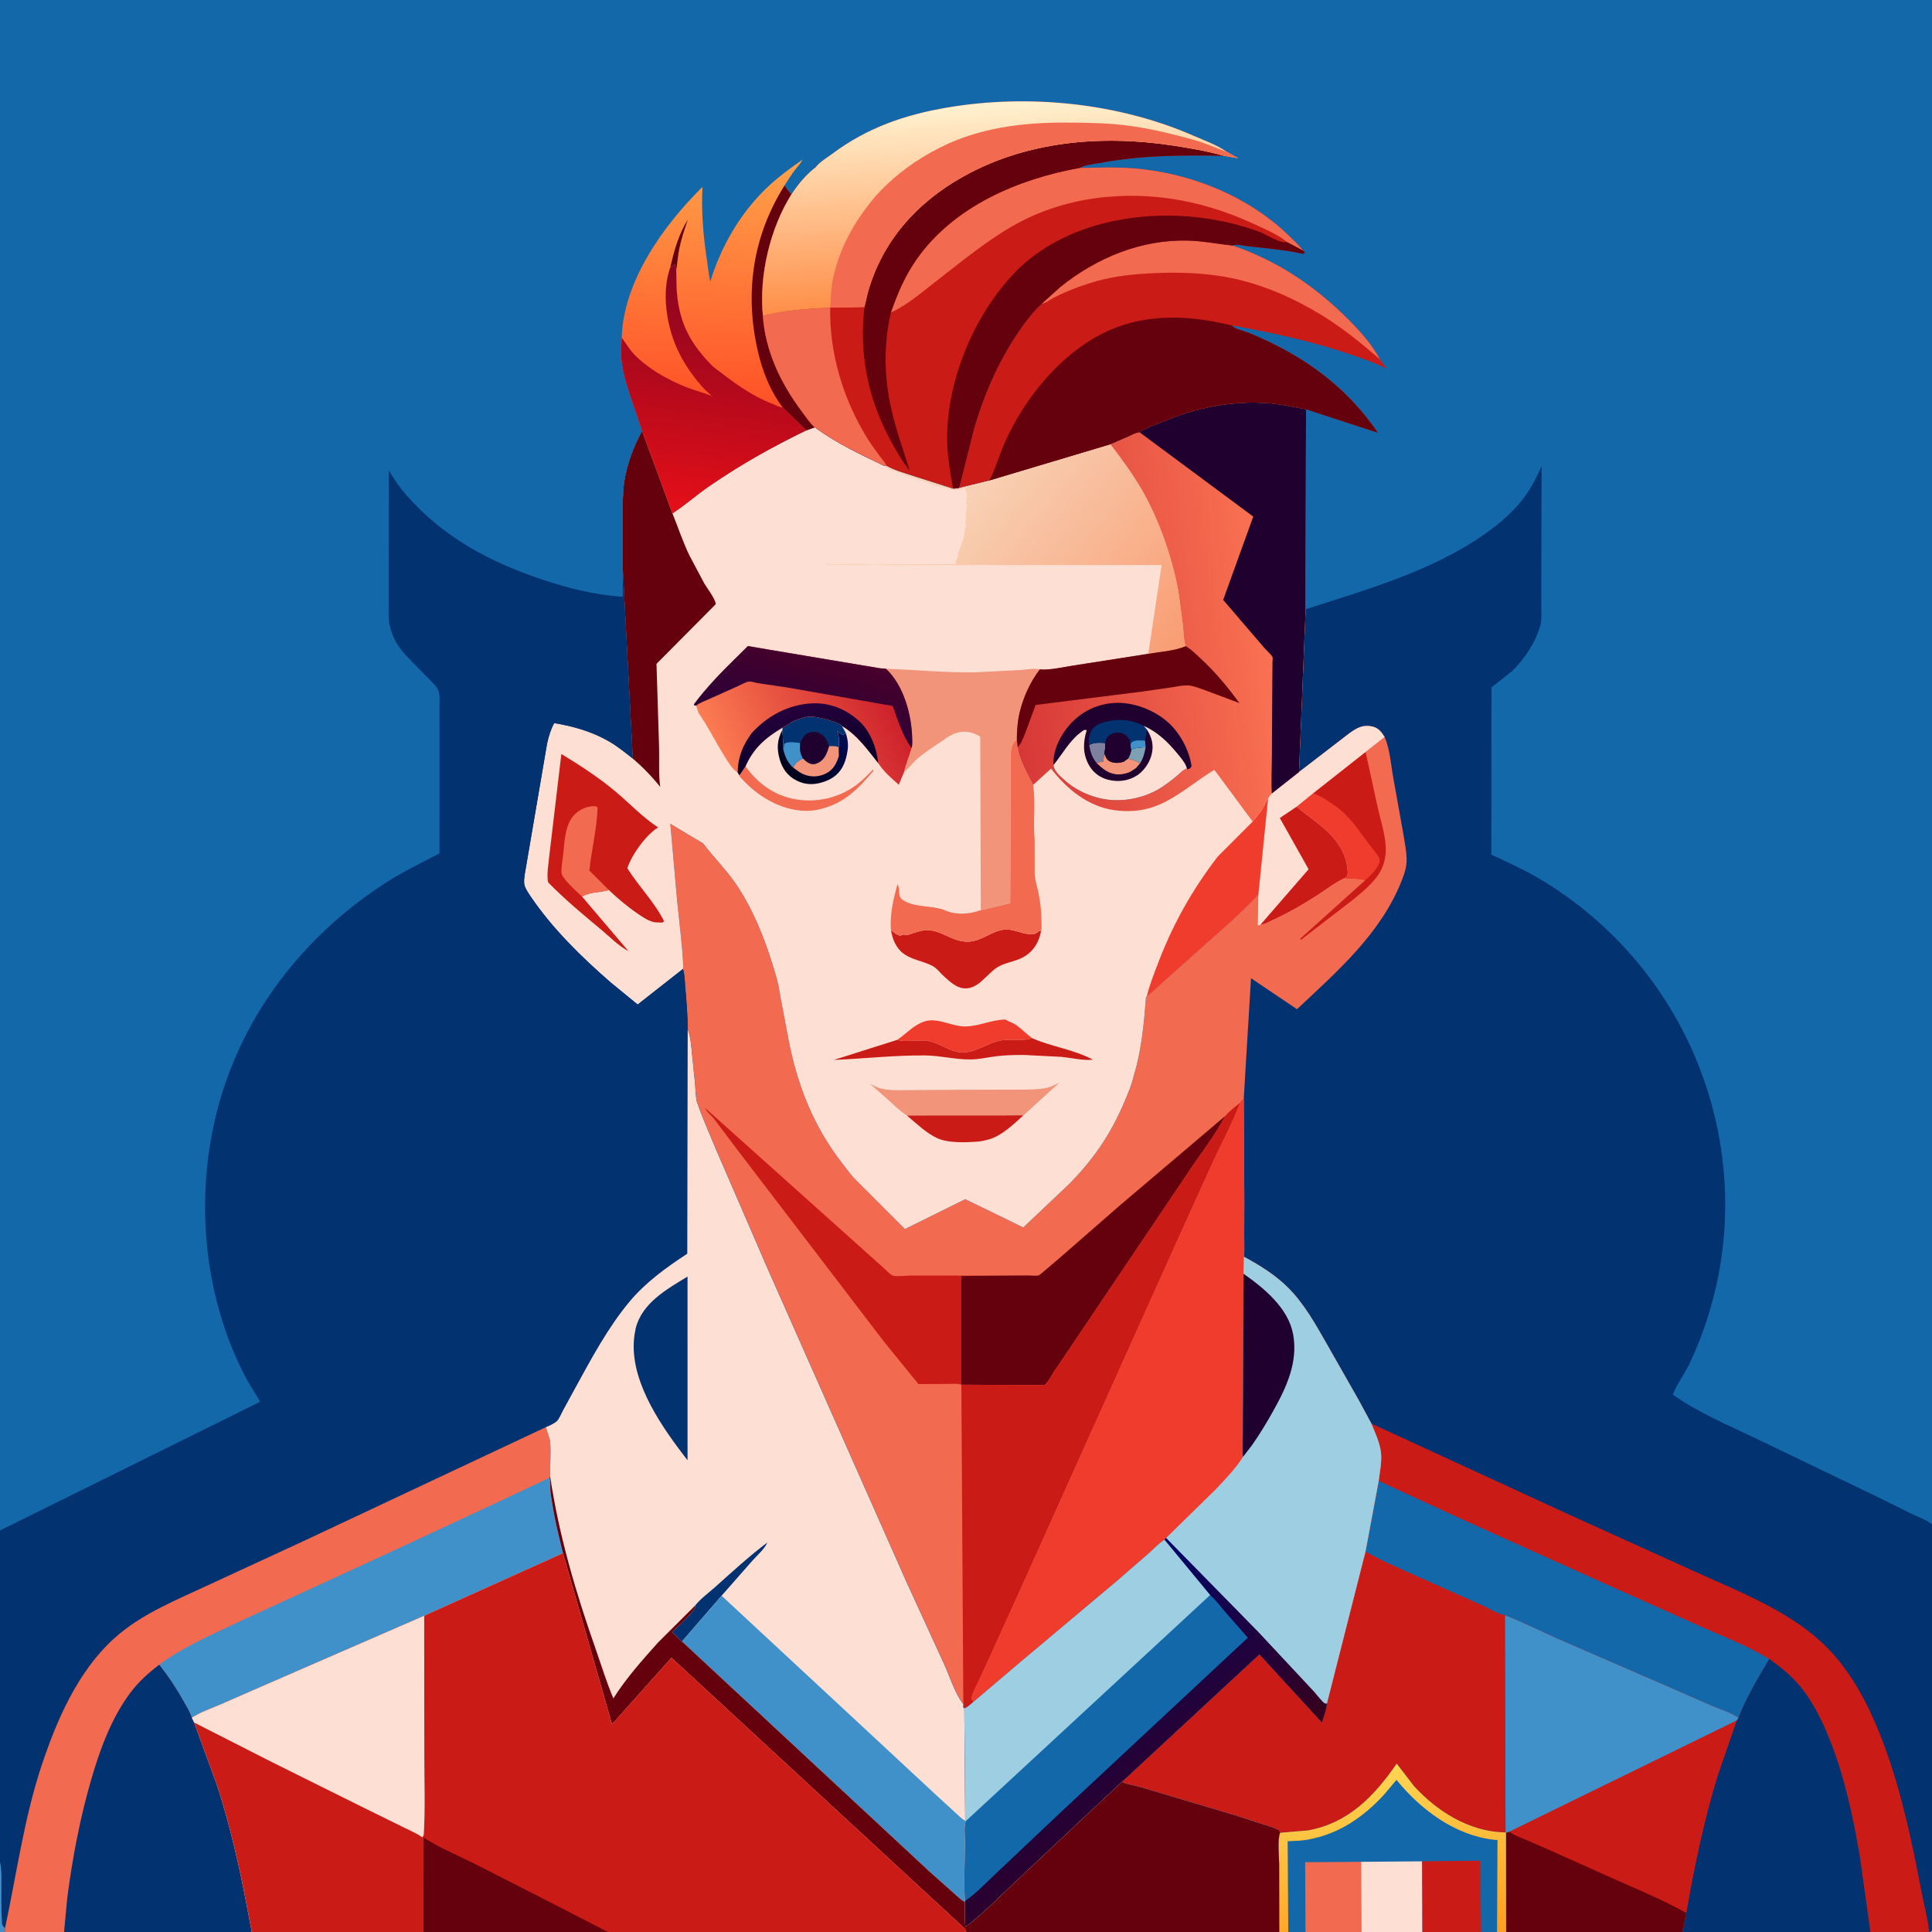 <svg version="1.1" xmlns="http://www.w3.org/2000/svg" style="display: block;" viewBox="0 0 2048 2048" width="1024" height="1024">
<defs>
	<linearGradient id="Gradient1" gradientUnits="userSpaceOnUse" x1="1485.91" y1="2063" x2="1458.27" y2="1876.22">
		<stop class="stop0" offset="0" stop-opacity="1" stop-color="rgb(255,158,31)"/>
		<stop class="stop1" offset="1" stop-opacity="1" stop-color="rgb(255,213,82)"/>
	</linearGradient>
	<linearGradient id="Gradient2" gradientUnits="userSpaceOnUse" x1="1234.19" y1="1949.23" x2="1081.57" y2="1745.94">
		<stop class="stop0" offset="0" stop-opacity="1" stop-color="rgb(55,0,28)"/>
		<stop class="stop1" offset="1" stop-opacity="1" stop-color="rgb(0,4,106)"/>
	</linearGradient>
	<linearGradient id="Gradient3" gradientUnits="userSpaceOnUse" x1="837.684" y1="822.751" x2="882.304" y2="766.194">
		<stop class="stop0" offset="0" stop-opacity="1" stop-color="rgb(1,0,24)"/>
		<stop class="stop1" offset="1" stop-opacity="1" stop-color="rgb(4,13,86)"/>
	</linearGradient>
	<linearGradient id="Gradient4" gradientUnits="userSpaceOnUse" x1="942.313" y1="741.373" x2="772.985" y2="823.231">
		<stop class="stop0" offset="0" stop-opacity="1" stop-color="rgb(206,33,43)"/>
		<stop class="stop1" offset="1" stop-opacity="1" stop-color="rgb(252,124,82)"/>
	</linearGradient>
	<linearGradient id="Gradient5" gradientUnits="userSpaceOnUse" x1="855.124" y1="808.281" x2="843.887" y2="749.162">
		<stop class="stop0" offset="0" stop-opacity="1" stop-color="rgb(9,0,42)"/>
		<stop class="stop1" offset="1" stop-opacity="1" stop-color="rgb(39,0,60)"/>
	</linearGradient>
	<linearGradient id="Gradient6" gradientUnits="userSpaceOnUse" x1="871.223" y1="693.027" x2="850.505" y2="770.876">
		<stop class="stop0" offset="0" stop-opacity="1" stop-color="rgb(71,0,42)"/>
		<stop class="stop1" offset="1" stop-opacity="1" stop-color="rgb(44,1,56)"/>
	</linearGradient>
	<linearGradient id="Gradient7" gradientUnits="userSpaceOnUse" x1="1263.55" y1="671.18" x2="1043.13" y2="493.089">
		<stop class="stop0" offset="0" stop-opacity="1" stop-color="rgb(249,157,115)"/>
		<stop class="stop1" offset="1" stop-opacity="1" stop-color="rgb(248,210,182)"/>
	</linearGradient>
	<linearGradient id="Gradient8" gradientUnits="userSpaceOnUse" x1="1067.4" y1="687.219" x2="1340.95" y2="654.63">
		<stop class="stop0" offset="0" stop-opacity="1" stop-color="rgb(215,56,55)"/>
		<stop class="stop1" offset="1" stop-opacity="1" stop-color="rgb(249,113,82)"/>
	</linearGradient>
	<linearGradient id="Gradient9" gradientUnits="userSpaceOnUse" x1="744.783" y1="424.271" x2="753.559" y2="175.945">
		<stop class="stop0" offset="0" stop-opacity="1" stop-color="rgb(255,82,39)"/>
		<stop class="stop1" offset="1" stop-opacity="1" stop-color="rgb(255,159,73)"/>
	</linearGradient>
	<linearGradient id="Gradient10" gradientUnits="userSpaceOnUse" x1="739.047" y1="546.184" x2="770.873" y2="285.83">
		<stop class="stop0" offset="0" stop-opacity="1" stop-color="rgb(229,15,24)"/>
		<stop class="stop1" offset="1" stop-opacity="1" stop-color="rgb(134,4,32)"/>
	</linearGradient>
	<linearGradient id="Gradient11" gradientUnits="userSpaceOnUse" x1="1057.42" y1="318.239" x2="1044.76" y2="108.498">
		<stop class="stop0" offset="0" stop-opacity="1" stop-color="rgb(255,143,73)"/>
		<stop class="stop1" offset="1" stop-opacity="1" stop-color="rgb(255,242,209)"/>
	</linearGradient>
</defs>
<path transform="translate(0,0)" fill="rgb(3,50,112)" d="M 0 1622.37 L -0 -0 L 2048 0 L 2048 1615.74 L 2048 2041.33 C 2048 2043.28 2048.61 2046.36 2047.27 2047.77 L 2045 2048 L 1982.73 2048 L 1783.46 2048 L 1596.57 2048 L 1586.9 2048 L 1570.05 2048 L 1507.63 2048 L 1443.24 2048 L 1383.89 2048 L 1365.62 2048 L 1356.03 2048 L 1024.32 2048 L 644.456 2048 L 449.016 2048 L 266.928 2048 L 67.909 2048 L 5 2048 L 0 2048 L 0 2009.34 L 0 1973.68 L 0 1622.37 z"/>
<path transform="translate(0,0)" fill="rgb(203,27,22)" d="M 1453.69 1509.03 L 1664.26 1605.99 L 1791.02 1663.4 C 1838.09 1685.11 1891.87 1705.02 1930.38 1740.34 C 1965.43 1772.48 1986.47 1818.28 2001.72 1862.55 C 2017.56 1908.5 2027.48 1956.37 2036.64 2004.03 C 2039.38 2018.29 2043.55 2033.6 2045 2048 L 1982.73 2048 L 1783.46 2048 L 1596.57 2048 L 1586.9 2048 L 1570.05 2048 L 1507.63 2048 L 1443.24 2048 L 1383.89 2048 L 1365.62 2048 L 1356.03 2048 L 1355.91 1975.63 C 1355.91 1966.22 1354 1951.67 1356.84 1942.85 L 1356.53 1941.31 C 1355.88 1939.87 1355.45 1939.85 1354.19 1939.22 C 1349.82 1937.03 1344.72 1935.77 1340.1 1934.18 L 1308.59 1923.98 L 1208.62 1894.22 C 1202.43 1892.38 1194.98 1891.41 1189.22 1888.9 L 1335.01 1753.67 L 1401.34 1825.98 C 1403.21 1819.65 1406.15 1812.6 1406.51 1806.02 L 1447.48 1644.76 L 1461.49 1569.86 C 1462.64 1560.16 1464.89 1549.93 1463.92 1540.14 C 1462.89 1529.75 1457.66 1518.64 1453.69 1509.03 z"/>
<path transform="translate(0,0)" fill="rgb(19,104,170)" d="M 1461.49 1569.86 L 1548.01 1609.69 L 1703.69 1679.8 L 1803.91 1724.61 C 1828.04 1735.29 1852.88 1744.84 1875.48 1758.6 C 1863.78 1778.62 1851.2 1799.21 1842.84 1820.88 C 1834.22 1815.18 1822.89 1811.76 1813.37 1807.7 L 1762.94 1785.64 L 1651.73 1737.36 C 1632.95 1729.13 1614.44 1719.5 1595.25 1712.33 C 1587.68 1711.08 1577.6 1704.68 1570.42 1701.55 L 1492.53 1666.78 C 1477.5 1659.9 1461.66 1653.24 1447.48 1644.76 L 1461.49 1569.86 z"/>
<path transform="translate(0,0)" fill="rgb(3,50,112)" d="M 1875.48 1758.6 C 1887.96 1767.41 1899.86 1777.07 1909.45 1789.05 C 1921.82 1804.51 1931.15 1823.37 1938.61 1841.62 C 1954.81 1881.27 1964.06 1924.47 1971.3 1966.57 L 1982.73 2048 L 1783.46 2048 L 1787.41 2027.8 C 1795.86 1979.28 1806.06 1930.52 1820.35 1883.36 L 1840.89 1823.78 L 1842.84 1820.88 C 1851.2 1799.21 1863.78 1778.62 1875.48 1758.6 z"/>
<path transform="translate(0,0)" fill="rgb(203,27,22)" d="M 1595.25 1712.33 C 1614.44 1719.5 1632.95 1729.13 1651.73 1737.36 L 1762.94 1785.64 L 1813.37 1807.7 C 1822.89 1811.76 1834.22 1815.18 1842.84 1820.88 L 1840.89 1823.78 L 1820.35 1883.36 C 1806.06 1930.52 1795.86 1979.28 1787.41 2027.8 L 1783.46 2048 L 1596.57 2048 L 1596.37 1942.97 L 1595.9 1942.41 L 1595.25 1712.33 z"/>
<path transform="translate(0,0)" fill="rgb(101,1,12)" d="M 1599.86 1941.66 C 1605.29 1945.71 1611.57 1947.71 1617.74 1950.33 L 1647 1963.15 L 1714 1993.15 C 1738.67 2003.99 1763.9 2014.58 1787.41 2027.8 L 1783.46 2048 L 1596.57 2048 L 1596.37 1942.97 L 1599.86 1941.66 z"/>
<path transform="translate(0,0)" fill="rgb(64,145,201)" d="M 1595.25 1712.33 C 1614.44 1719.5 1632.95 1729.13 1651.73 1737.36 L 1762.94 1785.64 L 1813.37 1807.7 C 1822.89 1811.76 1834.22 1815.18 1842.84 1820.88 L 1840.89 1823.78 L 1599.86 1941.66 L 1596.37 1942.97 L 1595.9 1942.41 L 1595.25 1712.33 z"/>
<path transform="translate(0,0)" fill="rgb(203,27,22)" d="M 1447.48 1644.76 C 1461.66 1653.24 1477.5 1659.9 1492.53 1666.78 L 1570.42 1701.55 C 1577.6 1704.68 1587.68 1711.08 1595.25 1712.33 L 1595.9 1942.41 L 1596.37 1942.97 L 1596.57 2048 L 1586.9 2048 L 1570.05 2048 L 1507.63 2048 L 1443.24 2048 L 1383.89 2048 L 1365.62 2048 L 1356.03 2048 L 1355.91 1975.63 C 1355.91 1966.22 1354 1951.67 1356.84 1942.85 L 1356.53 1941.31 C 1355.88 1939.87 1355.45 1939.85 1354.19 1939.22 C 1349.82 1937.03 1344.72 1935.77 1340.1 1934.18 L 1308.59 1923.98 L 1208.62 1894.22 C 1202.43 1892.38 1194.98 1891.41 1189.22 1888.9 L 1335.01 1753.67 L 1401.34 1825.98 C 1403.21 1819.65 1406.15 1812.6 1406.51 1806.02 L 1447.48 1644.76 z"/>
<path transform="translate(0,0)" fill="rgb(19,104,170)" d="M 1356.84 1942.85 L 1386.17 1940.37 C 1429.24 1932.77 1456.76 1903.98 1480.59 1869.53 L 1498.88 1893.35 C 1523.34 1920.06 1557.05 1941.43 1594.43 1942.39 L 1595.9 1942.41 L 1596.37 1942.97 L 1596.57 2048 L 1586.9 2048 L 1570.05 2048 L 1507.63 2048 L 1443.24 2048 L 1383.89 2048 L 1365.62 2048 L 1356.03 2048 L 1355.91 1975.63 C 1355.91 1966.22 1354 1951.67 1356.84 1942.85 z"/>
<path transform="translate(0,0)" fill="rgb(242,106,79)" d="M 1383.89 2048 L 1383.53 1974.03 L 1442.79 1973.61 L 1443.24 2048 L 1383.89 2048 z"/>
<path transform="translate(0,0)" fill="url(#Gradient1)" d="M 1356.84 1942.85 L 1386.17 1940.37 C 1429.24 1932.77 1456.76 1903.98 1480.59 1869.53 L 1498.88 1893.35 C 1523.34 1920.06 1557.05 1941.43 1594.43 1942.39 L 1595.9 1942.41 L 1596.37 1942.97 L 1596.57 2048 L 1586.9 2048 L 1587.41 1950.47 L 1583.86 1950.22 C 1542.49 1945.72 1505.86 1918.18 1480.36 1886.73 L 1467.54 1901.96 C 1445.35 1926.28 1419.15 1944.26 1386.21 1950.1 C 1379.26 1951.34 1372.01 1951.49 1364.96 1951.81 L 1365.62 2048 L 1356.03 2048 L 1355.91 1975.63 C 1355.91 1966.22 1354 1951.67 1356.84 1942.85 z"/>
<path transform="translate(0,0)" fill="rgb(203,27,22)" d="M 1507.41 1973.08 L 1569.08 1972.43 L 1570.05 2048 L 1507.63 2048 L 1507.41 1973.08 z"/>
<path transform="translate(0,0)" fill="rgb(254,223,212)" d="M 1442.79 1973.61 L 1507.41 1973.08 L 1507.63 2048 L 1443.24 2048 L 1442.79 1973.61 z"/>
<path transform="translate(0,0)" fill="rgb(242,106,79)" d="M 1376.97 818.402 L 1430.35 777.338 C 1438.08 771.835 1444.16 768.069 1454 769.98 C 1460.87 771.313 1464.19 775.638 1467.74 781.215 C 1473.47 794.315 1474.42 810.912 1477.03 825 L 1487.5 883.405 C 1488.94 892.526 1491.02 902.283 1491.07 911.535 C 1491.1 918.785 1488.95 925.52 1486.37 932.21 C 1464.52 988.954 1418 1029.35 1374.85 1069.79 L 1326.12 1036.95 L 1318.45 1164.36 L 1319.03 1271.63 L 1318.91 1310.65 C 1318.88 1317.72 1319.39 1325.22 1318.58 1332.2 C 1335.48 1341.33 1352.07 1351.61 1365.7 1365.3 C 1382.72 1382.38 1394.59 1404 1406.49 1424.77 L 1440.23 1484.08 L 1453.69 1509.03 C 1457.66 1518.64 1462.89 1529.75 1463.92 1540.14 C 1464.89 1549.93 1462.64 1560.16 1461.49 1569.86 L 1447.48 1644.76 L 1406.51 1806.02 C 1406.15 1812.6 1403.21 1819.65 1401.34 1825.98 L 1335.01 1753.67 L 1189.22 1888.9 L 1143.98 1931.28 L 1075.22 1995.9 C 1058.3 2011.8 1042.13 2028.82 1023.45 2042.66 C 1022.26 2034.11 1023.23 2024.76 1022.66 2016.07 L 1022.83 2015.24 C 1021.57 1994.61 1022.77 1973.07 1022.86 1952.33 C 1022.89 1946.15 1021.45 1935.52 1023.97 1930.27 L 1023.14 1930.05 L 1022.21 1811.03 L 1020.95 1809.76 L 1021.17 1806.46 C 1012.11 1795 1006.62 1776.78 1000.5 1763.39 L 961.268 1677.79 L 813.926 1345.38 L 758.845 1218.16 C 751.866 1201.23 744.374 1184.52 738.415 1167.19 C 737.333 1161.11 737.318 1154.83 736.775 1148.68 L 733.593 1117.4 C 732.725 1108.52 732.149 1099.23 728.992 1090.83 C 728.939 1076.13 727.73 1061.6 726.412 1046.98 C 725.828 1040.5 725.939 1033.34 723.954 1027.13 C 725.774 1023.95 718.61 963.768 717.776 954.314 L 710.591 873.231 L 745.431 894.082 L 746.016 894.863 C 756.782 908.997 769.296 921.429 779.515 936.151 C 797.2 961.632 810.132 993.418 819.131 1023 C 821.989 1032.39 825.273 1042.2 826.417 1051.98 L 835.808 1101.72 C 845.108 1149.99 862.186 1193.65 892.48 1232.72 C 897.578 1239.3 902.688 1246.61 908.74 1252.31 L 959.307 1302.82 L 1023.23 1271.2 L 1084.72 1301.14 L 1132.95 1255.49 C 1158.53 1229.75 1177.04 1202.88 1191.29 1169.45 C 1195.46 1159.67 1199.9 1149.44 1202.17 1139.04 C 1210.08 1113.43 1212.8 1083.64 1214.83 1056.97 L 1215.61 1056.14 C 1221.35 1052.47 1226.82 1046.62 1232 1042.07 L 1262.43 1014.91 C 1286.38 993.112 1311.83 972.379 1333.84 948.562 L 1344.17 846.347 C 1345.23 844.301 1346.69 842.799 1348.2 841.078 L 1376.97 818.402 z"/>
<path transform="translate(0,0)" fill="rgb(203,27,22)" d="M 1447.57 797.079 L 1460.37 855.686 C 1464.3 873.564 1472.42 895.156 1467.38 913.206 L 1467.01 914.629 C 1462.69 930.839 1446.27 943.815 1433.8 954.063 L 1379 996.271 L 1378.16 995.191 L 1447.04 933.219 C 1442.13 930.773 1431.64 931.846 1425.55 930.775 L 1427.48 929.637 C 1429.12 926.59 1428.68 923.817 1428.31 920.501 C 1424.83 888.779 1396.74 873.399 1374.36 855.242 L 1392.18 840.735 L 1447.57 797.079 z"/>
<path transform="translate(0,0)" fill="rgb(239,60,45)" d="M 1392.18 840.735 C 1400.97 844.4 1408.16 849.235 1415.92 854.652 C 1423.27 859.785 1430.31 867.046 1435.81 874.102 L 1454.6 899.199 C 1457.12 902.521 1462.97 908.372 1462.46 912.5 C 1461.5 920.282 1452.59 928.119 1447.11 933.214 L 1447.04 933.219 C 1442.13 930.773 1431.64 931.846 1425.55 930.775 L 1427.48 929.637 C 1429.12 926.59 1428.68 923.817 1428.31 920.501 C 1424.83 888.779 1396.74 873.399 1374.36 855.242 L 1392.18 840.735 z"/>
<path transform="translate(0,0)" fill="rgb(254,223,212)" d="M 1376.97 818.402 L 1430.35 777.338 C 1438.08 771.835 1444.16 768.069 1454 769.98 C 1460.87 771.313 1464.19 775.638 1467.74 781.215 L 1447.57 797.079 L 1392.18 840.735 L 1374.36 855.242 C 1396.74 873.399 1424.83 888.779 1428.31 920.501 C 1428.68 923.817 1429.12 926.59 1427.48 929.637 L 1425.55 930.775 C 1415.4 935.384 1405.71 942.98 1396.3 949.041 C 1381.14 958.811 1366.03 967.517 1349.62 975.039 C 1345.96 976.718 1340.38 980.274 1336.37 979.955 C 1334.38 981.048 1335.4 980.805 1333.35 980.832 L 1333.84 948.562 L 1344.17 846.347 C 1345.23 844.301 1346.69 842.799 1348.2 841.078 L 1376.97 818.402 z"/>
<path transform="translate(0,0)" fill="rgb(203,27,22)" d="M 1374.36 855.242 C 1396.74 873.399 1424.83 888.779 1428.31 920.501 C 1428.68 923.817 1429.12 926.59 1427.48 929.637 L 1425.55 930.775 C 1415.4 935.384 1405.71 942.98 1396.3 949.041 C 1381.14 958.811 1366.03 967.517 1349.62 975.039 C 1345.96 976.718 1340.38 980.274 1336.37 979.955 L 1387.17 921.432 L 1356.65 867.134 L 1374.36 855.242 z"/>
<path transform="translate(0,0)" fill="rgb(203,27,22)" d="M 747.409 1174.47 L 918.231 1327.53 L 938.103 1345.35 C 940.159 1347.2 943.706 1351.2 946.279 1352.14 C 949.978 1353.49 961.08 1352.14 965.705 1352.14 L 1052.42 1352.23 L 1018.87 1352.65 L 1019.07 1467.86 C 1014.78 1466.31 1008.4 1467.02 1003.8 1467.03 L 973.6 1467.17 L 936.876 1422 L 781.754 1218.98 L 756.51 1185.5 C 753.564 1181.91 749.241 1178.76 747.409 1174.47 z"/>
<path transform="translate(0,0)" fill="rgb(101,1,12)" d="M 1052.42 1352.23 L 1090.27 1352.02 C 1092.8 1352 1098.64 1352.71 1100.86 1351.96 C 1102.46 1351.41 1105.69 1348.32 1107.12 1347.2 L 1123.98 1332.86 L 1186.93 1277.9 L 1298.74 1183.04 C 1287.48 1204.77 1271.62 1224.34 1258.24 1244.84 L 1139.37 1421.36 L 1117.5 1453.65 C 1114.52 1458.1 1111.35 1464.88 1107.35 1468.34 L 1019.07 1467.86 L 1018.87 1352.65 L 1052.42 1352.23 z"/>
<path transform="translate(0,0)" fill="rgb(203,27,22)" d="M 1298.74 1183.04 C 1303.25 1177.66 1309.23 1173.3 1314.64 1168.84 C 1307.01 1189.07 1296.65 1208.5 1287.43 1228.05 L 1249.75 1311.02 L 1086.97 1673 L 1048.96 1757 L 1036.13 1784.64 C 1033.88 1789.45 1030.41 1795.24 1029.85 1800.5 L 1031.81 1804.17 C 1028.87 1806.56 1025.78 1809.78 1022.21 1811.03 L 1020.95 1809.76 L 1021.17 1806.46 L 1019.07 1467.86 L 1107.35 1468.34 C 1111.35 1464.88 1114.52 1458.1 1117.5 1453.65 L 1139.37 1421.36 L 1258.24 1244.84 C 1271.62 1224.34 1287.48 1204.77 1298.74 1183.04 z"/>
<path transform="translate(0,0)" fill="rgb(239,60,45)" d="M 1318.45 1164.36 L 1319.03 1271.63 L 1318.91 1310.65 C 1318.88 1317.72 1319.39 1325.22 1318.58 1332.2 C 1335.48 1341.33 1352.07 1351.61 1365.7 1365.3 C 1382.72 1382.38 1394.59 1404 1406.49 1424.77 L 1440.23 1484.08 L 1453.69 1509.03 C 1457.66 1518.64 1462.89 1529.75 1463.92 1540.14 C 1464.89 1549.93 1462.64 1560.16 1461.49 1569.86 L 1447.48 1644.76 L 1406.51 1806.02 C 1406.15 1812.6 1403.21 1819.65 1401.34 1825.98 L 1335.01 1753.67 L 1189.22 1888.9 L 1143.98 1931.28 L 1075.22 1995.9 C 1058.3 2011.8 1042.13 2028.82 1023.45 2042.66 C 1022.26 2034.11 1023.23 2024.76 1022.66 2016.07 L 1022.83 2015.24 C 1021.57 1994.61 1022.77 1973.07 1022.86 1952.33 C 1022.89 1946.15 1021.45 1935.52 1023.97 1930.27 L 1023.14 1930.05 L 1022.21 1811.03 C 1025.78 1809.78 1028.87 1806.56 1031.81 1804.17 L 1029.85 1800.5 C 1030.41 1795.24 1033.88 1789.45 1036.13 1784.64 L 1048.96 1757 L 1086.97 1673 L 1249.75 1311.02 L 1287.43 1228.05 C 1296.65 1208.5 1307.01 1189.07 1314.64 1168.84 L 1314.63 1168.18 L 1318.45 1164.36 z"/>
<path transform="translate(0,0)" fill="rgb(157,206,226)" d="M 1318.58 1332.2 C 1335.48 1341.33 1352.07 1351.61 1365.7 1365.3 C 1382.72 1382.38 1394.59 1404 1406.49 1424.77 L 1440.23 1484.08 L 1453.69 1509.03 C 1457.66 1518.64 1462.89 1529.75 1463.92 1540.14 C 1464.89 1549.93 1462.64 1560.16 1461.49 1569.86 L 1447.48 1644.76 L 1406.51 1806.02 C 1405.85 1805.97 1405.12 1806.14 1404.51 1805.87 C 1401.8 1804.7 1394.94 1795.52 1392.58 1792.99 L 1333.59 1729.83 L 1236.04 1630.38 L 1288.61 1578.9 C 1298.69 1568.2 1309.71 1556.87 1317.57 1544.42 C 1316.79 1537.07 1317.34 1529.26 1317.39 1521.85 L 1317.62 1481.25 L 1318.12 1350.19 L 1318.58 1332.2 z"/>
<path transform="translate(0,0)" fill="rgb(32,0,46)" d="M 1318.12 1350.19 C 1339.91 1365.42 1365.68 1386.64 1370.76 1414.39 C 1376.1 1443.61 1364 1469.98 1350.13 1494.84 C 1343.09 1507.46 1335.6 1520.01 1327.27 1531.82 L 1317.57 1544.42 C 1316.79 1537.07 1317.34 1529.26 1317.39 1521.85 L 1317.62 1481.25 L 1318.12 1350.19 z"/>
<path transform="translate(0,0)" fill="rgb(19,104,170)" d="M 1236.04 1630.38 L 1333.59 1729.83 L 1392.58 1792.99 C 1394.94 1795.52 1401.8 1804.7 1404.51 1805.87 C 1405.12 1806.14 1405.85 1805.97 1406.51 1806.02 C 1406.15 1812.6 1403.21 1819.65 1401.34 1825.98 L 1335.01 1753.67 L 1189.22 1888.9 L 1143.98 1931.28 L 1075.22 1995.9 C 1058.3 2011.8 1042.13 2028.82 1023.45 2042.66 C 1022.26 2034.11 1023.23 2024.76 1022.66 2016.07 L 1022.83 2015.24 C 1021.57 1994.61 1022.77 1973.07 1022.86 1952.33 C 1022.89 1946.15 1021.45 1935.52 1023.97 1930.27 L 1023.14 1930.05 L 1022.21 1811.03 C 1025.78 1809.78 1028.87 1806.56 1031.81 1804.17 L 1078 1764.92 L 1185.15 1674.89 L 1218.3 1646.07 C 1223.44 1641.54 1228.53 1635.66 1234.47 1632.32 L 1236.04 1630.38 z"/>
<path transform="translate(0,0)" fill="url(#Gradient2)" d="M 1236.04 1630.38 L 1333.59 1729.83 L 1392.58 1792.99 C 1394.94 1795.52 1401.8 1804.7 1404.51 1805.87 C 1405.12 1806.14 1405.85 1805.97 1406.51 1806.02 C 1406.15 1812.6 1403.21 1819.65 1401.34 1825.98 L 1335.01 1753.67 L 1189.22 1888.9 L 1143.98 1931.28 L 1075.22 1995.9 C 1058.3 2011.8 1042.13 2028.82 1023.45 2042.66 C 1022.26 2034.11 1023.23 2024.76 1022.66 2016.07 L 1022.83 2015.24 C 1034.98 2007.05 1046.17 1994.89 1056.96 1984.84 L 1127.16 1918.51 L 1322.79 1736.04 L 1298.65 1708.56 C 1293.49 1702.47 1288.79 1696.13 1282.79 1690.83 L 1234.47 1632.32 L 1236.04 1630.38 z"/>
<path transform="translate(0,0)" fill="rgb(157,206,226)" d="M 1234.47 1632.32 L 1282.79 1690.83 L 1023.97 1930.27 L 1023.14 1930.05 L 1022.21 1811.03 C 1025.78 1809.78 1028.87 1806.56 1031.81 1804.17 L 1078 1764.92 L 1185.15 1674.89 L 1218.3 1646.07 C 1223.44 1641.54 1228.53 1635.66 1234.47 1632.32 z"/>
<path transform="translate(0,0)" fill="rgb(254,223,212)" d="M 1207.97 458.2 L 1208.83 457.499 C 1215.35 452.903 1226.03 449.885 1233.54 446.698 C 1268.45 431.894 1307.5 424.326 1345.44 427.489 C 1358.65 428.59 1371.47 431.449 1384.46 433.868 L 1384.01 645.862 L 1376.97 818.402 L 1348.2 841.078 C 1346.69 842.799 1345.23 844.301 1344.17 846.347 L 1333.84 948.562 C 1311.83 972.379 1286.38 993.112 1262.43 1014.91 L 1232 1042.07 C 1226.82 1046.62 1221.35 1052.47 1215.61 1056.14 L 1214.83 1056.97 C 1212.8 1083.64 1210.08 1113.43 1202.17 1139.04 C 1199.9 1149.44 1195.46 1159.67 1191.29 1169.45 C 1177.04 1202.88 1158.53 1229.75 1132.95 1255.49 L 1084.72 1301.14 L 1023.23 1271.2 L 959.307 1302.82 L 908.74 1252.31 C 902.688 1246.61 897.578 1239.3 892.48 1232.72 C 862.186 1193.65 845.108 1149.99 835.808 1101.72 L 826.417 1051.98 C 825.273 1042.2 821.989 1032.39 819.131 1023 C 810.132 993.418 797.2 961.632 779.515 936.151 C 769.296 921.429 756.782 908.997 746.016 894.863 L 745.431 894.082 L 710.591 873.231 L 717.776 954.314 C 718.61 963.768 725.774 1023.95 723.954 1027.13 L 675.947 1064.86 L 647.364 1041.44 C 616.724 1014.88 585.463 984.227 562.661 950.509 C 560.347 947.086 556.473 941.535 555.781 937.497 C 554.737 931.406 557.595 920.185 558.463 913.848 L 579.942 788.064 C 581.692 780.434 583.666 773.433 587.491 766.542 C 607.251 769.657 627.831 775.657 645.256 785.716 C 654.295 790.935 662.615 797.611 670.766 804.098 L 660.222 603.983 L 660.186 547.096 C 660.183 535.093 659.888 522.928 661.659 511.021 C 664.466 492.153 671.526 473.383 680.664 456.695 L 712.784 544.153 C 726.325 535.313 738.467 524.467 751.795 515.292 C 784.927 492.487 818.316 473.795 854.476 456.231 L 863.765 452.93 C 887.282 470.169 911.684 481.4 937.702 493.968 L 939.343 493.379 C 947.441 498.259 957.262 500.828 966.209 503.819 L 1010.3 517.902 C 1012.69 517.834 1014.45 517.813 1016.76 517.064 L 1048.85 509.238 L 1177.05 470.883 L 1196.34 462.501 C 1199.87 460.95 1204.09 458.418 1207.97 458.2 z"/>
<path transform="translate(0,0)" fill="rgb(242,106,79)" d="M 790.219 812.409 C 803.561 830.711 821.022 843.587 843.825 847.378 C 866.147 851.089 889.557 845.656 907.733 832.167 C 914.234 827.342 919.859 821.495 925.5 815.719 L 925.937 817 C 910.057 835.643 896.033 850.714 871.5 857.175 L 869.725 857.66 C 849.708 862.826 828.133 856.618 810.989 846.109 C 800.874 839.908 792.145 832.114 784.278 823.287 L 783.691 821.754 C 786.158 818.94 788.132 815.522 790.219 812.409 z"/>
<path transform="translate(0,0)" fill="url(#Gradient3)" d="M 829.39 773.661 L 829.978 783.611 L 830.497 794.672 C 832.565 802.447 834.805 807.689 840.657 813.496 C 843.311 808.17 846.073 806.512 851.083 803.853 C 853.213 805.827 855.654 808.233 858.425 809.234 C 861.834 810.465 864.914 809.876 868.004 808.138 C 874.675 804.384 876.709 797.6 878.837 790.801 C 882.201 790.834 886.037 790.451 889.067 792.037 C 889.392 786.055 889.809 780.762 887.43 775.128 L 893.5 779.082 L 894.901 778.371 C 896.473 777.589 895.831 777.692 896.841 777.625 C 898.755 784.226 899.551 790.335 898.174 797.179 C 897.472 801.552 896.328 806.081 894.547 810.146 C 890.509 819.362 883.643 825.099 874.237 828.449 C 863.841 832.151 854.191 832.41 844.28 827.344 C 834.89 822.544 829.268 814.773 826.44 804.721 C 823.26 793.415 823.787 784.097 829.39 773.661 z"/>
<path transform="translate(0,0)" fill="rgb(242,148,121)" d="M 878.837 790.801 C 882.201 790.834 886.037 790.451 889.067 792.037 L 889.186 801.547 C 886.667 809.267 883.647 815.663 876.068 819.645 C 868.806 823.462 860.703 824.097 852.992 821.249 C 848.434 819.565 844.434 816.486 840.657 813.496 C 843.311 808.17 846.073 806.512 851.083 803.853 C 853.213 805.827 855.654 808.233 858.425 809.234 C 861.834 810.465 864.914 809.876 868.004 808.138 C 874.675 804.384 876.709 797.6 878.837 790.801 z"/>
<path transform="translate(0,0)" fill="rgb(3,50,112)" d="M 829.554 771.205 L 829.694 771.035 C 833.571 770.048 835.898 767.154 839.291 765.317 C 842.683 763.481 846.728 762.235 850.419 761.118 L 851.88 760.687 C 859.887 758.253 867.558 760.512 875.439 762.419 C 880.746 764.198 887.963 765.708 892.389 769.179 L 892.582 769.587 C 893.881 772.361 895.656 774.811 896.841 777.625 C 895.831 777.692 896.473 777.589 894.901 778.371 L 893.5 779.082 L 887.43 775.128 C 889.809 780.762 889.392 786.055 889.067 792.037 C 886.037 790.451 882.201 790.834 878.837 790.801 C 876.709 797.6 874.675 804.384 868.004 808.138 C 864.914 809.876 861.834 810.465 858.425 809.234 C 855.654 808.233 853.213 805.827 851.083 803.853 C 846.073 806.512 843.311 808.17 840.657 813.496 C 834.805 807.689 832.565 802.447 830.497 794.672 L 829.978 783.611 L 829.39 773.661 L 829.554 771.205 z"/>
<path transform="translate(0,0)" fill="rgb(64,145,201)" d="M 830.497 794.672 L 831.472 788.334 C 836.272 785.688 843.013 787.1 848.283 787.561 C 847.669 794.196 848.061 797.951 851.083 803.853 C 846.073 806.512 843.311 808.17 840.657 813.496 C 834.805 807.689 832.565 802.447 830.497 794.672 z"/>
<path transform="translate(0,0)" fill="rgb(32,0,46)" d="M 848.283 787.561 C 849.501 784.735 850.804 782.017 852.896 779.717 C 856.326 775.946 860.098 775.895 864.93 775.733 C 870.012 777.535 874.025 779.933 876.356 785.033 L 877.154 787 L 878.837 790.801 C 876.709 797.6 874.675 804.384 868.004 808.138 C 864.914 809.876 861.834 810.465 858.425 809.234 C 855.654 808.233 853.213 805.827 851.083 803.853 C 848.061 797.951 847.669 794.196 848.283 787.561 z"/>
<path transform="translate(0,0)" fill="rgb(203,27,22)" d="M 961.136 1182.31 L 1084.9 1182.23 C 1074.57 1191.61 1061.6 1204.31 1047.76 1207.95 L 1046.5 1208.27 C 1043.38 1209.14 1040.52 1209.74 1037.29 1210.03 C 1024.75 1211.14 1005.94 1211.86 994.358 1206.87 C 982.231 1201.64 971.263 1190.72 961.136 1182.31 z"/>
<path transform="translate(0,0)" fill="rgb(239,60,45)" d="M 951.025 1102.33 C 961.277 1095.46 968.987 1085.83 981.381 1082.4 C 994.149 1078.86 1009.04 1087.89 1022.31 1088.07 C 1037.42 1088.26 1050.99 1080.77 1065.9 1080.78 L 1066.67 1081.31 C 1069.82 1083.27 1073.41 1084.03 1076.57 1086.19 C 1082.77 1090.44 1088 1096.08 1094.15 1100.53 C 1083.78 1104.24 1070.89 1100.8 1059.87 1103.1 C 1045.63 1106.06 1034.29 1116.25 1019 1115.59 C 1006.82 1115.07 996.076 1105.56 983.875 1103.47 C 973.466 1101.7 960.648 1105.1 951.025 1102.33 z"/>
<path transform="translate(0,0)" fill="rgb(203,27,22)" d="M 1094.15 1100.53 C 1114.61 1109.62 1138.98 1112.61 1158.5 1123.33 C 1148.38 1124.5 1135.34 1121.29 1124.96 1120.31 L 1086 1118.33 C 1075.95 1118.26 1065.5 1118.42 1055.53 1119.72 C 1046.85 1120.85 1038.58 1122.85 1029.79 1123.04 C 1013.08 1123.39 997.459 1119 981 1118.82 C 948.339 1118.47 916.422 1122.22 883.923 1123.58 L 951.025 1102.33 C 960.648 1105.1 973.466 1101.7 983.875 1103.47 C 996.076 1105.56 1006.82 1115.07 1019 1115.59 C 1034.29 1116.25 1045.63 1106.06 1059.87 1103.1 C 1070.89 1100.8 1083.78 1104.24 1094.15 1100.53 z"/>
<path transform="translate(0,0)" fill="rgb(242,148,121)" d="M 961.136 1182.31 C 954.401 1178.18 948.61 1172.26 942.732 1167 L 922.105 1148.72 C 926.321 1150.93 930.278 1153.27 935 1154.15 L 936.176 1154.39 C 945.958 1156.24 957.182 1155.56 967.143 1155.52 L 1016.92 1155.21 L 1069.41 1155.06 C 1081.59 1155.02 1094.06 1155.42 1106.15 1153.81 C 1112.51 1152.97 1117.53 1150.41 1123.16 1147.54 C 1118.72 1151.25 1085.43 1182.12 1084.9 1182.23 L 961.136 1182.31 z"/>
<path transform="translate(0,0)" fill="rgb(203,27,22)" d="M 944.465 985.931 C 947.85 988.392 950.785 991.545 955 991.847 L 957 990.556 L 958.349 991.054 C 961.313 991.956 965.098 990.069 967.912 989.183 C 973.993 987.268 979.07 985.508 985.583 986.148 C 1000.16 987.58 1010.37 998.556 1026.17 998.194 C 1040.49 997.865 1051.11 986.864 1064.5 985.425 C 1074.94 984.303 1085.28 991.478 1095.62 990.166 C 1096.98 989.994 1098.12 989.426 1099.24 988.678 L 1101.81 986.744 C 1103.2 986.827 1102.66 986.604 1103.53 987.158 C 1101.49 997.761 1096.62 1006.81 1087.5 1012.94 C 1078.51 1018.97 1068.57 1019.45 1059.33 1024.15 C 1046.45 1030.69 1037.01 1050.74 1019.74 1047.37 C 1011.67 1045.79 1004.23 1038.2 998.381 1032.81 C 995.348 1029.46 992.01 1025.71 987.919 1023.64 C 978.235 1018.73 966.58 1017.41 957.629 1010.77 C 949.736 1004.91 945.934 995.281 944.465 985.931 z"/>
<path transform="translate(0,0)" fill="rgb(239,60,45)" d="M 1344.17 846.347 L 1333.84 948.562 C 1311.83 972.379 1286.38 993.112 1262.43 1014.91 L 1232 1042.07 C 1226.82 1046.62 1221.35 1052.47 1215.61 1056.14 C 1218.76 1043.55 1223.71 1031.12 1228.36 1019.02 C 1243.91 978.511 1264.35 942.495 1290.74 908.137 L 1327.87 870.928 C 1332.71 865.164 1338.23 858.775 1341.21 851.787 C 1341.83 850.346 1342.37 849.236 1343.18 847.92 L 1344.17 846.347 z"/>
<path transform="translate(0,0)" fill="rgb(242,106,79)" d="M 1077.87 783.609 L 1078.75 792.072 C 1079.65 803.521 1089.64 821.86 1095.14 832.081 C 1098.05 851.102 1094.84 870.914 1096.77 890.012 L 1096.82 926.83 C 1097.27 933.6 1099.48 940.004 1100.87 946.612 C 1103.07 957.124 1104.03 968.463 1104.02 979.182 C 1104.02 981.212 1104.42 985.459 1103.53 987.158 C 1102.66 986.604 1103.2 986.827 1101.81 986.744 L 1099.24 988.678 C 1098.12 989.426 1096.98 989.994 1095.62 990.166 C 1085.28 991.478 1074.94 984.303 1064.5 985.425 C 1051.11 986.864 1040.49 997.865 1026.17 998.194 C 1010.37 998.556 1000.16 987.58 985.583 986.148 C 979.07 985.508 973.993 987.268 967.912 989.183 C 965.098 990.069 961.313 991.956 958.349 991.054 L 957 990.556 L 955 991.847 C 950.785 991.545 947.85 988.392 944.465 985.931 C 943.008 969.915 947.089 952.6 951.372 937.216 L 951.929 938.424 C 954.944 945.488 950.085 950.41 959 955.225 L 959.922 955.732 C 971.517 961.696 987.443 959.991 1000.04 964.286 C 1012.64 970.184 1026.74 969.432 1039.68 964.82 L 1070.83 957.391 L 1071.32 797.654 L 1071.4 797.596 L 1071.53 795.948 C 1072.05 790.926 1073.87 786.712 1077.87 783.609 z"/>
<path transform="translate(0,0)" fill="rgb(203,27,22)" d="M 595.067 799.265 C 615.274 811.6 634.482 823.969 652.672 839.249 C 667.38 851.606 681.579 866.703 697.632 877.141 C 684.663 884.999 669.9 905.77 664.964 920.24 C 676.889 939.575 693.762 956.045 703.875 976.5 L 702.5 977.916 C 699.054 977.894 695.194 978.089 691.864 977.131 C 685.844 975.401 680.61 971.653 675.496 968.173 C 664.744 960.856 654.871 952.379 645.386 943.5 C 636.348 946.176 624.895 945.383 616.927 950.372 L 666.211 1008.27 C 655.892 1002.77 647.042 993.692 638.088 986.196 C 618.47 969.772 598.896 953.648 581.013 935.295 C 579.295 927.299 581.527 915.623 582.253 907.386 L 595.067 799.265 z"/>
<path transform="translate(0,0)" fill="rgb(242,106,79)" d="M 616.927 950.372 C 612.01 945.53 595.25 931.231 595.152 924.82 C 595.056 918.578 596.302 911.733 597 905.5 C 598.54 891.744 598.859 873.608 609.245 863.31 C 614.621 857.979 622.213 854.564 629.812 854.586 C 632.046 854.592 631.927 854.566 633.5 856.117 C 632.686 878.87 627.168 900.303 624.731 922.759 L 645.386 943.5 C 636.348 946.176 624.895 945.383 616.927 950.372 z"/>
<path transform="translate(0,0)" fill="rgb(242,148,121)" d="M 939.192 708.955 C 971.013 709.919 1002.47 713.37 1034.41 712.644 L 1081.36 710.282 C 1086.98 709.924 1096.88 708.015 1102.1 709.648 C 1092 723.142 1084.86 738.617 1080.89 755 C 1078.62 764.384 1077.96 773.961 1077.87 783.609 C 1073.87 786.712 1072.05 790.926 1071.53 795.948 L 1071.4 797.596 L 1071.32 797.654 L 1070.83 957.391 L 1039.68 964.82 L 1039.12 780.828 C 1031.05 775.992 1023.43 774.259 1014.15 776.882 C 1008.97 778.345 1003.85 781.49 999.672 784.823 C 989.801 791.333 979.647 797.786 970.85 805.735 C 966.473 809.689 963.144 814.699 958.407 818.258 C 960.193 809.764 964.089 801.377 966.352 792.902 C 967.346 789.384 967.075 785.145 966.955 781.5 C 966.144 756.867 957.778 726.254 939.192 708.955 z"/>
<path transform="translate(0,0)" fill="rgb(101,1,12)" d="M 680.664 456.695 L 712.784 544.153 C 718.92 559.204 723.832 574.525 731.006 589.179 L 746.564 618.433 C 749.385 623.356 758.751 635.383 758.688 640.487 L 695.912 703.704 L 698.658 792.396 C 699.022 805.996 697.97 820.744 699.855 834.143 C 691.171 823.24 681.367 813.158 670.766 804.098 L 660.222 603.983 L 660.186 547.096 C 660.183 535.093 659.888 522.928 661.659 511.021 C 664.466 492.153 671.526 473.383 680.664 456.695 z"/>
<path transform="translate(0,0)" fill="url(#Gradient4)" d="M 780.372 697.139 L 792.807 684.853 L 814.161 688.489 L 932.185 708.326 L 939.192 708.955 C 957.778 726.254 966.144 756.867 966.955 781.5 C 967.075 785.145 967.346 789.384 966.352 792.902 C 964.089 801.377 960.193 809.764 958.407 818.258 L 952.755 831.864 C 945.265 825.33 936.155 817.346 930.941 808.88 C 919.44 794.47 908.767 779.19 892.582 769.587 L 892.389 769.179 C 887.963 765.708 880.746 764.198 875.439 762.419 C 867.558 760.512 859.887 758.253 851.88 760.687 L 850.419 761.118 C 846.728 762.235 842.683 763.481 839.291 765.317 C 835.898 767.154 833.571 770.048 829.694 771.035 L 829.554 771.205 C 811.383 782.188 798.927 792.717 790.219 812.409 C 788.132 815.522 786.158 818.94 783.691 821.754 L 782.027 819.05 C 776.327 815.608 771.484 807.158 767.996 801.62 C 758.586 786.681 750.613 770.19 740.531 755.802 L 737.872 748.033 L 735.82 747.617 L 735.655 746.5 C 748.767 728.845 764.662 712.488 780.372 697.139 z"/>
<path transform="translate(0,0)" fill="url(#Gradient5)" d="M 796.786 777.12 C 813.663 758.75 835.836 746.641 861.194 745.564 C 880.17 744.757 897.524 752.064 911.314 764.918 C 922.751 775.579 929.401 793.463 930.941 808.88 C 919.44 794.47 908.767 779.19 892.582 769.587 L 892.389 769.179 C 887.963 765.708 880.746 764.198 875.439 762.419 C 867.558 760.512 859.887 758.253 851.88 760.687 L 850.419 761.118 C 846.728 762.235 842.683 763.481 839.291 765.317 C 835.898 767.154 833.571 770.048 829.694 771.035 L 829.554 771.205 C 811.383 782.188 798.927 792.717 790.219 812.409 C 788.132 815.522 786.158 818.94 783.691 821.754 L 782.027 819.05 C 782.082 802.662 787.349 790.235 796.786 777.12 z"/>
<path transform="translate(0,0)" fill="url(#Gradient6)" d="M 780.372 697.139 L 792.807 684.853 L 814.161 688.489 L 932.185 708.326 L 939.192 708.955 C 957.778 726.254 966.144 756.867 966.955 781.5 C 967.075 785.145 967.346 789.384 966.352 792.902 C 956.568 780.208 951.827 763.186 946.264 748.341 L 834.323 728.734 L 803.809 724.239 C 801.064 723.854 796.716 722.306 794.165 722.432 C 791.091 722.585 785.229 725.969 782.251 727.311 L 752.412 740.737 C 747.838 742.833 741.757 744.878 737.872 748.033 L 735.82 747.617 L 735.655 746.5 C 748.767 728.845 764.662 712.488 780.372 697.139 z"/>
<path transform="translate(0,0)" fill="url(#Gradient7)" d="M 1048.85 509.238 L 1177.05 470.883 C 1189.2 486.631 1201.27 503.145 1211.14 520.438 C 1229.32 552.314 1243.23 592.842 1249.49 629 L 1253.95 662.772 C 1254.67 669.892 1254.62 678.158 1256.85 684.975 C 1245.56 689.971 1229.49 690.883 1217.24 693.072 L 1231.4 598.998 L 936.644 599.009 C 929.216 598.092 920.795 598.963 913.23 599.057 L 874.5 598.554 L 874.5 598 L 900 597.755 C 903.361 597.975 906.696 597.542 910 597.755 C 922.505 598.563 935.332 598.025 947.89 598.022 L 1013.5 598 L 1013.04 595 C 1014.13 593.123 1015.17 591.583 1015.29 589.357 C 1015.38 587.567 1015.06 588.503 1015.6 587.033 C 1018.05 580.278 1023.91 565.548 1022.72 559.16 C 1024.28 558.962 1023.61 559.225 1024.77 558.493 C 1023.29 556.331 1023.03 554.686 1023.51 552 C 1024.36 547.355 1023.52 541.165 1024.97 536.979 L 1025.42 535.791 L 1023.78 533.885 C 1024.43 532.238 1024.58 531.59 1024.28 529.775 L 1023.99 528.341 L 1025.18 526.847 C 1024.38 525.255 1024.63 526.098 1024.54 523.851 L 1024.51 522.054 C 1023.13 520.357 1023.41 520.125 1023.24 518.048 L 1022.51 517.491 C 1016.13 519.656 1012.9 520.473 1006.51 518.5 L 1005 518.053 C 1003.51 517.589 1002.17 517.145 1000.61 516.905 C 997.087 516.361 992.593 514.942 989.193 513.767 L 959.004 503.376 C 957.226 502.559 956.637 502.011 954.623 501.548 C 952.319 501.019 950.275 500.256 948.047 499.493 C 944.857 498.399 940.962 497.461 938.542 495.004 L 937.702 493.968 L 939.343 493.379 C 947.441 498.259 957.262 500.828 966.209 503.819 L 1010.3 517.902 C 1012.69 517.834 1014.45 517.813 1016.76 517.064 L 1048.85 509.238 z"/>
<path transform="translate(0,0)" fill="url(#Gradient8)" d="M 1207.97 458.2 L 1208.83 457.499 C 1215.35 452.903 1226.03 449.885 1233.54 446.698 C 1268.45 431.894 1307.5 424.326 1345.44 427.489 C 1358.65 428.59 1371.47 431.449 1384.46 433.868 L 1384.01 645.862 L 1376.97 818.402 L 1348.2 841.078 C 1346.69 842.799 1345.23 844.301 1344.17 846.347 L 1343.18 847.92 C 1342.37 849.236 1341.83 850.346 1341.21 851.787 C 1338.23 858.775 1332.71 865.164 1327.87 870.928 L 1292.76 823.424 C 1292.11 822.579 1287.69 816.456 1287 816.253 C 1286.9 816.224 1282.96 818.732 1282.71 818.887 C 1263.73 830.971 1245.39 847.065 1224.18 854.821 C 1210.36 859.876 1195.5 860.862 1181 858.793 C 1153.37 854.85 1130.65 836.314 1114.18 814.72 L 1095.14 832.081 C 1089.64 821.86 1079.65 803.521 1078.75 792.072 L 1077.87 783.609 C 1077.96 773.961 1078.62 764.384 1080.89 755 C 1084.86 738.617 1092 723.142 1102.1 709.648 C 1113.23 710.577 1127.53 707.003 1138.67 705.365 L 1217.24 693.072 C 1229.49 690.883 1245.56 689.971 1256.85 684.975 C 1254.62 678.158 1254.67 669.892 1253.95 662.772 L 1249.49 629 C 1243.23 592.842 1229.32 552.314 1211.14 520.438 C 1201.27 503.145 1189.2 486.631 1177.05 470.883 L 1196.34 462.501 C 1199.87 460.95 1204.09 458.418 1207.97 458.2 z"/>
<path transform="translate(0,0)" fill="rgb(101,1,12)" d="M 1256.85 684.975 C 1262.64 688.146 1267.43 693.17 1272.27 697.61 C 1288.39 712.38 1300.97 727.738 1313.86 745.317 L 1276.8 731.435 C 1271.92 729.78 1266.15 727.407 1261.06 726.732 C 1255.23 725.959 1247.89 727.726 1242.09 728.605 L 1211.5 733.009 L 1097.83 747.273 L 1087.26 775.867 C 1085.02 781.516 1083.03 787.606 1078.75 792.072 L 1077.87 783.609 C 1077.96 773.961 1078.62 764.384 1080.89 755 C 1084.86 738.617 1092 723.142 1102.1 709.648 C 1113.23 710.577 1127.53 707.003 1138.67 705.365 L 1217.24 693.072 C 1229.49 690.883 1245.56 689.971 1256.85 684.975 z"/>
<path transform="translate(0,0)" fill="rgb(32,0,46)" d="M 1116.72 810.998 C 1115.89 795.557 1123.97 779.267 1134.19 767.958 C 1146.78 754.032 1163.14 746.106 1181.84 745.117 C 1201.75 744.065 1224.38 752.926 1238.99 766.451 C 1251.18 777.725 1260.7 795.478 1263.05 812 C 1261.97 814.635 1261.69 814.379 1259.04 815.554 L 1258.17 814.793 C 1254.27 815.711 1250.82 819.794 1247.72 822.338 C 1241.65 827.328 1235.56 832.184 1228.79 836.202 C 1210.14 847.266 1185.48 851.356 1164.34 845.764 L 1162.5 845.256 C 1150.3 841.959 1138.12 835.726 1128.71 827.204 C 1124.23 823.151 1117.02 817.381 1116.72 810.998 z"/>
<path transform="translate(0,0)" fill="rgb(126,160,179)" d="M 1199.19 794.837 C 1202.91 792.384 1209.95 792.415 1214.41 791.982 C 1213.44 798.395 1211.89 803.749 1208.44 809.337 C 1206.55 807.89 1205.45 807.03 1203.11 806.379 L 1195.74 804.123 C 1197.6 800.957 1198.61 798.468 1199.19 794.837 z"/>
<path transform="translate(0,0)" fill="rgb(125,128,159)" d="M 1154.6 789.756 C 1159.98 786.753 1165.52 787.327 1171.41 787.643 C 1171.84 791.706 1171.45 794.656 1170.58 798.6 L 1169.4 807.5 L 1162.08 808.333 C 1157.41 802.631 1155.86 796.818 1154.6 789.756 z"/>
<path transform="translate(0,0)" fill="rgb(242,148,121)" d="M 1170.58 798.6 C 1172.07 802.158 1173.15 805.685 1176.94 807.264 C 1182.07 809.395 1186.14 808.831 1191.33 807.471 L 1191.32 807.358 L 1195.74 804.123 L 1203.11 806.379 C 1205.45 807.03 1206.55 807.89 1208.44 809.337 L 1204.1 814.269 C 1201.38 816.09 1198.81 817.987 1195.72 819.135 C 1192.39 820.158 1189.01 820.979 1185.5 820.915 C 1175.59 820.732 1168.58 815.06 1162.08 808.333 L 1169.4 807.5 L 1170.58 798.6 z"/>
<path transform="translate(0,0)" fill="rgb(32,0,46)" d="M 1171.41 787.643 C 1172.36 783.697 1172.89 781.603 1176.5 779.138 C 1179.58 777.039 1184.82 775.99 1188.44 776.971 C 1192.92 778.182 1195.07 780.866 1197.66 784.5 L 1198.36 789.69 L 1199.19 794.837 C 1198.61 798.468 1197.6 800.957 1195.74 804.123 L 1191.32 807.358 L 1191.33 807.471 C 1186.14 808.831 1182.07 809.395 1176.94 807.264 C 1173.15 805.685 1172.07 802.158 1170.58 798.6 C 1171.45 794.656 1171.84 791.706 1171.41 787.643 z"/>
<path transform="translate(0,0)" fill="rgb(3,50,112)" d="M 1156.92 774.03 C 1160.11 770.069 1163.11 767.852 1168 766.279 C 1182.74 761.544 1198.73 761.974 1212.43 769.501 L 1215.9 773.597 L 1214.05 783.798 L 1213.85 785.193 L 1214.41 791.982 C 1209.95 792.415 1202.91 792.384 1199.19 794.837 L 1198.36 789.69 L 1197.66 784.5 C 1195.07 780.866 1192.92 778.182 1188.44 776.971 C 1184.82 775.99 1179.58 777.039 1176.5 779.138 C 1172.89 781.603 1172.36 783.697 1171.41 787.643 C 1165.52 787.327 1159.98 786.753 1154.6 789.756 L 1154.36 788.453 C 1153.31 783.214 1154.95 778.84 1156.92 774.03 z"/>
<path transform="translate(0,0)" fill="rgb(64,145,201)" d="M 1198.36 789.69 L 1199.24 787.152 C 1203.63 784.014 1208.75 784.955 1213.85 785.193 L 1214.41 791.982 C 1209.95 792.415 1202.91 792.384 1199.19 794.837 L 1198.36 789.69 z"/>
<path transform="translate(0,0)" fill="rgb(254,223,212)" d="M 1212.43 769.501 C 1227.06 775.895 1238.05 786.61 1248.09 798.824 C 1251.32 802.758 1255.47 807.536 1257.41 812.276 L 1258.17 814.793 C 1254.27 815.711 1250.82 819.794 1247.72 822.338 C 1241.65 827.328 1235.56 832.184 1228.79 836.202 C 1210.14 847.266 1185.48 851.356 1164.34 845.764 L 1162.5 845.256 C 1150.3 841.959 1138.12 835.726 1128.71 827.204 C 1124.23 823.151 1117.02 817.381 1116.72 810.998 C 1126.89 798.634 1133.8 784.553 1147.35 775.057 C 1149.54 773.525 1149.42 773.539 1151.98 774.02 C 1148.08 786.557 1147.58 798.526 1154.02 810.5 C 1158.37 818.59 1165.52 824.153 1174.39 826.484 C 1184.95 829.26 1195.91 827.968 1205.17 822.064 C 1207.7 820.454 1209.91 818.471 1211.9 816.244 C 1216.08 811.557 1219.36 805.644 1220.85 799.5 C 1223.17 789.884 1221.08 781.793 1215.9 773.597 L 1212.43 769.501 z"/>
<path transform="translate(0,0)" fill="rgb(32,0,46)" d="M 1207.97 458.2 L 1208.83 457.499 C 1215.35 452.903 1226.03 449.885 1233.54 446.698 C 1268.45 431.894 1307.5 424.326 1345.44 427.489 C 1358.65 428.59 1371.47 431.449 1384.46 433.868 L 1384.01 645.862 L 1376.97 818.402 L 1348.2 841.078 C 1347.34 827.761 1348.2 813.852 1348.27 800.484 L 1348.7 721.35 L 1348.86 702.278 C 1348.87 700.956 1349.34 697.599 1348.91 696.497 C 1348.09 694.395 1342.52 689.473 1340.69 687.328 L 1296.61 635.943 L 1328.5 547.607 L 1207.97 458.2 z"/>
<path transform="translate(0,0)" fill="rgb(3,50,112)" d="M 0 1622.37 L 275.8 1485.91 L 261.854 1462.79 C 213.059 1371.86 204.902 1258.06 235.082 1160 C 264.044 1065.9 327.781 987.645 410.258 934.905 C 428.122 923.482 447.184 914.505 465.881 904.606 L 465.908 780.131 L 465.867 748.744 C 465.856 743.755 466.482 737.134 464.817 732.386 C 463.201 727.777 458.242 723.489 454.928 720.004 L 431.664 696.163 C 422.553 686.739 415.898 676.069 413.081 663.11 C 411.566 656.138 411.972 648.519 411.955 641.403 L 411.951 607.849 L 412.143 498.542 C 417.731 508.156 423.965 517.158 431.341 525.5 C 470.308 569.572 518.17 595.161 573.279 613.847 C 601.219 623.321 630.595 630.749 660.117 632.536 L 660.222 603.983 L 670.766 804.098 C 662.615 797.611 654.295 790.935 645.256 785.716 C 627.831 775.657 607.251 769.657 587.491 766.542 C 583.666 773.433 581.692 780.434 579.942 788.064 L 558.463 913.848 C 557.595 920.185 554.737 931.406 555.781 937.497 C 556.473 941.535 560.347 947.086 562.661 950.509 C 585.463 984.227 616.724 1014.88 647.364 1041.44 L 675.947 1064.86 L 723.954 1027.13 C 725.939 1033.34 725.828 1040.5 726.412 1046.98 C 727.73 1061.6 728.939 1076.13 728.992 1090.83 C 732.149 1099.23 732.725 1108.52 733.593 1117.4 L 736.775 1148.68 C 737.318 1154.83 737.333 1161.11 738.415 1167.19 C 744.374 1184.52 751.866 1201.23 758.845 1218.16 L 813.926 1345.38 L 961.268 1677.79 L 1000.5 1763.39 C 1006.62 1776.78 1012.11 1795 1021.17 1806.46 L 1020.95 1809.76 L 1022.21 1811.03 L 1023.14 1930.05 L 1023.97 1930.27 C 1021.45 1935.52 1022.89 1946.15 1022.86 1952.33 C 1022.77 1973.07 1021.57 1994.61 1022.83 2015.24 L 1022.66 2016.07 C 1023.23 2024.76 1022.26 2034.11 1023.45 2042.66 C 1042.13 2028.82 1058.3 2011.8 1075.22 1995.9 L 1143.98 1931.28 L 1189.22 1888.9 C 1194.98 1891.41 1202.43 1892.38 1208.62 1894.22 L 1308.59 1923.98 L 1340.1 1934.18 C 1344.72 1935.77 1349.82 1937.03 1354.19 1939.22 C 1355.45 1939.85 1355.88 1939.87 1356.53 1941.31 L 1356.84 1942.85 C 1354 1951.67 1355.91 1966.22 1355.91 1975.63 L 1356.03 2048 L 1024.32 2048 L 644.456 2048 L 449.016 2048 L 266.928 2048 L 67.909 2048 L 5 2048 L 0 2048 L 0 2009.34 L 0 1973.68 L 0 1622.37 z"/>
<path transform="translate(0,0)" fill="rgb(64,145,201)" d="M 0 1973.68 C 2.204 1983.68 1.29 1995.31 1.442 2005.57 C 1.533 2014.9 1.249 2024.31 1.936 2033.63 C 2.06 2035.31 1.879 2039.06 2.5 2040.54 C 2.917 2041.53 4.584 2043.05 5.322 2043.93 L 5 2048 L 0 2048 L 0 2009.34 L 0 1973.68 z"/>
<path transform="translate(0,0)" fill="rgb(242,106,79)" d="M 5.322 2043.93 C 17.651 1986.52 25.496 1927.41 44.085 1871.56 C 60.153 1823.28 82.264 1772.24 120.358 1737.36 C 149.851 1710.36 188.078 1695.7 223.795 1678.87 L 325.132 1632.04 L 578.641 1512.85 C 579.934 1517.94 582.75 1523.93 583.22 1528.94 C 584.317 1540.65 582.747 1553.61 583.243 1565.59 L 582.485 1566.59 C 583.843 1570.73 583.142 1574.75 583.382 1579 C 583.669 1584.08 584.722 1589.41 585.502 1594.45 C 588.218 1611.99 592.582 1629.22 596.767 1646.46 L 449.666 1712.78 L 277.671 1787.63 L 233.645 1806.88 C 223.505 1811.24 212.729 1814.9 203.374 1820.83 L 205.858 1826 L 230.301 1893.06 C 243.926 1935 253.862 1978.89 262.033 2022.19 L 266.928 2048 L 67.909 2048 L 5 2048 L 5.322 2043.93 z"/>
<path transform="translate(0,0)" fill="rgb(64,145,201)" d="M 582.485 1566.59 C 583.843 1570.73 583.142 1574.75 583.382 1579 C 583.669 1584.08 584.722 1589.41 585.502 1594.45 C 588.218 1611.99 592.582 1629.22 596.767 1646.46 L 449.666 1712.78 L 277.671 1787.63 L 233.645 1806.88 C 223.505 1811.24 212.729 1814.9 203.374 1820.83 C 201.438 1814.85 197.834 1809.1 194.795 1803.63 C 187.121 1789.81 178.605 1777.01 168.81 1764.6 C 194.744 1745.34 226.12 1732.17 255.155 1718.27 L 414.134 1645.15 L 526 1593.14 L 582.485 1566.59 z"/>
<path transform="translate(0,0)" fill="rgb(3,50,112)" d="M 67.909 2048 L 71.273 2012.07 C 76.758 1969.6 84.935 1926.63 96.951 1885.52 C 106.186 1853.92 118.026 1821.57 137.807 1794.88 C 146.696 1782.89 157.05 1773.7 168.81 1764.6 C 178.605 1777.01 187.121 1789.81 194.795 1803.63 C 197.834 1809.1 201.438 1814.85 203.374 1820.83 L 205.858 1826 L 230.301 1893.06 C 243.926 1935 253.862 1978.89 262.033 2022.19 L 266.928 2048 L 67.909 2048 z"/>
<path transform="translate(0,0)" fill="rgb(254,223,212)" d="M 728.992 1090.83 C 732.149 1099.23 732.725 1108.52 733.593 1117.4 L 736.775 1148.68 C 737.318 1154.83 737.333 1161.11 738.415 1167.19 C 744.374 1184.52 751.866 1201.23 758.845 1218.16 L 813.926 1345.38 L 961.268 1677.79 L 1000.5 1763.39 C 1006.62 1776.78 1012.11 1795 1021.17 1806.46 L 1020.95 1809.76 L 1022.21 1811.03 L 1023.14 1930.05 L 1023.97 1930.27 C 1021.45 1935.52 1022.89 1946.15 1022.86 1952.33 C 1022.77 1973.07 1021.57 1994.61 1022.83 2015.24 L 1022.66 2016.07 C 1023.23 2024.76 1022.26 2034.11 1023.45 2042.66 C 1042.13 2028.82 1058.3 2011.8 1075.22 1995.9 L 1143.98 1931.28 L 1189.22 1888.9 C 1194.98 1891.41 1202.43 1892.38 1208.62 1894.22 L 1308.59 1923.98 L 1340.1 1934.18 C 1344.72 1935.77 1349.82 1937.03 1354.19 1939.22 C 1355.45 1939.85 1355.88 1939.87 1356.53 1941.31 L 1356.84 1942.85 C 1354 1951.67 1355.91 1966.22 1355.91 1975.63 L 1356.03 2048 L 1024.32 2048 L 644.456 2048 L 449.016 2048 L 266.928 2048 L 262.033 2022.19 C 253.862 1978.89 243.926 1935 230.301 1893.06 L 205.858 1826 L 203.374 1820.83 C 212.729 1814.9 223.505 1811.24 233.645 1806.88 L 277.671 1787.63 L 449.666 1712.78 L 596.767 1646.46 C 592.582 1629.22 588.218 1611.99 585.502 1594.45 C 584.722 1589.41 583.669 1584.08 583.382 1579 C 583.142 1574.75 583.843 1570.73 582.485 1566.59 L 583.243 1565.59 C 582.747 1553.61 584.317 1540.65 583.22 1528.94 C 582.75 1523.93 579.934 1517.94 578.641 1512.85 C 581.795 1511.71 588.717 1508.48 590.782 1506.01 C 593.226 1503.08 595.065 1498.39 596.892 1495 L 609.52 1471.86 C 626.618 1440.63 644.406 1407.24 667.28 1379.85 C 684.525 1359.21 706.256 1343.64 728.544 1328.95 L 728.992 1090.83 z"/>
<path transform="translate(0,0)" fill="rgb(3,50,112)" d="M 736.586 1702.26 C 742.064 1695.17 751.049 1688.59 757.795 1682.58 C 775.705 1666.62 794.145 1649.59 813.299 1635.2 C 810.816 1641.73 802.202 1649.1 797.5 1654.46 L 764.904 1691.53 L 722.929 1740.02 L 722.308 1740.02 L 712.556 1730.02 C 720.88 1722.1 730.64 1713.39 737.32 1704.06 L 736.586 1702.26 z"/>
<path transform="translate(0,0)" fill="rgb(3,50,112)" d="M 728.811 1353.24 L 728.819 1547.95 L 723.011 1540.36 C 697.486 1506.67 666.032 1459.57 672.617 1415.09 L 672.87 1413.5 L 673.892 1408 C 680.578 1381.25 706.955 1366.47 728.811 1353.24 z"/>
<path transform="translate(0,0)" fill="rgb(64,145,201)" d="M 764.904 1691.53 L 921.105 1836.6 L 992.158 1902.65 L 1013.42 1922.12 C 1016.42 1924.77 1019.61 1928.27 1023.14 1930.05 L 1023.97 1930.27 C 1021.45 1935.52 1022.89 1946.15 1022.86 1952.33 C 1022.77 1973.07 1021.57 1994.61 1022.83 2015.24 L 1022.66 2016.07 C 1018.75 2014.18 1014.91 2010.12 1011.57 2007.32 L 984.294 1983 L 901.331 1905.86 L 722.929 1740.02 L 764.904 1691.53 z"/>
<path transform="translate(0,0)" fill="rgb(101,1,12)" d="M 583.243 1565.59 C 592.698 1628.47 610.375 1688.17 631.411 1748.02 C 637.546 1765.48 642.966 1783.36 650.186 1800.4 C 663.824 1778.81 680.41 1760.37 697.315 1741.38 L 736.586 1702.26 L 737.32 1704.06 C 730.64 1713.39 720.88 1722.1 712.556 1730.02 L 722.308 1740.02 L 722.929 1740.02 L 901.331 1905.86 L 984.294 1983 L 1011.57 2007.32 C 1014.91 2010.12 1018.75 2014.18 1022.66 2016.07 C 1023.23 2024.76 1022.26 2034.11 1023.45 2042.66 C 1042.13 2028.82 1058.3 2011.8 1075.22 1995.9 L 1143.98 1931.28 L 1189.22 1888.9 C 1194.98 1891.41 1202.43 1892.38 1208.62 1894.22 L 1308.59 1923.98 L 1340.1 1934.18 C 1344.72 1935.77 1349.82 1937.03 1354.19 1939.22 C 1355.45 1939.85 1355.88 1939.87 1356.53 1941.31 L 1356.84 1942.85 C 1354 1951.67 1355.91 1966.22 1355.91 1975.63 L 1356.03 2048 L 1024.32 2048 L 1023.01 2044.73 L 711.782 1757.28 L 648.776 1827.83 L 596.767 1646.46 C 592.582 1629.22 588.218 1611.99 585.502 1594.45 C 584.722 1589.41 583.669 1584.08 583.382 1579 C 583.142 1574.75 583.843 1570.73 582.485 1566.59 L 583.243 1565.59 z"/>
<path transform="translate(0,0)" fill="rgb(203,27,22)" d="M 596.767 1646.46 L 648.776 1827.83 L 711.782 1757.28 L 1023.01 2044.73 L 1024.32 2048 L 644.456 2048 L 449.016 2048 L 266.928 2048 L 262.033 2022.19 C 253.862 1978.89 243.926 1935 230.301 1893.06 L 205.858 1826 L 203.374 1820.83 C 212.729 1814.9 223.505 1811.24 233.645 1806.88 L 277.671 1787.63 L 449.666 1712.78 L 596.767 1646.46 z"/>
<path transform="translate(0,0)" fill="rgb(101,1,12)" d="M 449.09 1947.89 C 466.209 1959.01 486.645 1967.39 504.913 1976.57 L 595.993 2023.06 L 644.456 2048 L 449.016 2048 L 449.09 1947.89 z"/>
<path transform="translate(0,0)" fill="rgb(254,223,212)" d="M 449.666 1712.78 L 449.806 1860.89 C 449.789 1888.29 450.868 1916.28 449.299 1943.6 C 449.2 1945.31 448.76 1946.27 447.755 1947.64 L 446.919 1947.14 C 440.831 1942.9 433.217 1939.81 426.556 1936.45 L 382.253 1914.62 L 287.746 1867.67 L 205.858 1826 L 203.374 1820.83 C 212.729 1814.9 223.505 1811.24 233.645 1806.88 L 277.671 1787.63 L 449.666 1712.78 z"/>
<path transform="translate(0,0)" fill="rgb(19,104,170)" d="M 0 1622.37 L -0 -0 L 2048 0 L 2048 1615.74 C 2041.93 1611.07 2033.25 1608.03 2026.28 1604.68 L 1994.19 1588.73 L 1860.7 1524.5 C 1830.76 1510.24 1800.53 1497.55 1773.27 1478.37 C 1777.64 1466.97 1785.94 1456.16 1791.23 1444.91 C 1836.45 1348.78 1840.82 1239.55 1804.56 1139.86 C 1772.61 1052.06 1711.43 978.512 1631 930.993 C 1614.91 921.485 1597.83 913.878 1580.92 905.973 L 1581.1 728.53 L 1602.5 711.755 C 1615.55 699.313 1628.03 680.592 1632.79 663.152 C 1634.52 656.808 1633.87 649.481 1633.87 642.962 L 1633.85 609.797 L 1634.15 494.191 C 1628.81 506.128 1623 517.547 1615.09 528 C 1601.7 545.676 1583.19 560.349 1564.68 572.329 C 1509.84 607.836 1445.57 625.934 1384.01 645.862 L 1384.46 433.868 C 1371.47 431.449 1358.65 428.59 1345.44 427.489 C 1307.5 424.326 1268.45 431.894 1233.54 446.698 C 1226.03 449.885 1215.35 452.903 1208.83 457.499 L 1207.97 458.2 C 1204.09 458.418 1199.87 460.95 1196.34 462.501 L 1177.05 470.883 L 1048.85 509.238 L 1016.76 517.064 C 1014.45 517.813 1012.69 517.834 1010.3 517.902 L 966.209 503.819 C 957.262 500.828 947.441 498.259 939.343 493.379 L 937.702 493.968 C 911.684 481.4 887.282 470.169 863.765 452.93 L 854.476 456.231 C 818.316 473.795 784.927 492.487 751.795 515.292 C 738.467 524.467 726.325 535.313 712.784 544.153 L 680.664 456.695 C 671.526 473.383 664.466 492.153 661.659 511.021 C 659.888 522.928 660.183 535.093 660.186 547.096 L 660.222 603.983 L 660.117 632.536 C 630.595 630.749 601.219 623.321 573.279 613.847 C 518.17 595.161 470.308 569.572 431.341 525.5 C 423.965 517.158 417.731 508.156 412.143 498.542 L 411.951 607.849 L 411.955 641.403 C 411.972 648.519 411.566 656.138 413.081 663.11 C 415.898 676.069 422.553 686.739 431.664 696.163 L 454.928 720.004 C 458.242 723.489 463.201 727.777 464.817 732.386 C 466.482 737.134 465.856 743.755 465.867 748.744 L 465.908 780.131 L 465.881 904.606 C 447.184 914.505 428.122 923.482 410.258 934.905 C 327.781 987.645 264.044 1065.9 235.082 1160 C 204.902 1258.06 213.059 1371.86 261.854 1462.79 L 275.8 1485.91 L 0 1622.37 z"/>
<path transform="translate(0,0)" fill="url(#Gradient9)" d="M 659.036 358.112 C 660.585 298.395 703.458 238.617 744.637 198.181 C 743.33 224.611 745.393 249.415 749.35 275.522 C 750.51 283.178 751.238 291.044 752.89 298.599 C 764.103 261.668 784.452 226.389 812.422 199.5 C 824.218 188.16 837.351 178.4 850.826 169.177 C 848.952 173.199 845.227 176.793 842.538 180.363 C 838.654 185.518 835.211 191.074 831.719 196.5 C 833.891 200.092 836.087 202.848 839.118 205.751 C 816.36 241.817 804.495 292.178 808.712 334.782 C 811.153 371.74 827.632 406.216 849.503 435.531 C 853.66 441.102 858.3 448.12 863.444 452.803 L 863.765 452.93 L 854.476 456.231 C 818.316 473.795 784.927 492.487 751.795 515.292 C 738.467 524.467 726.325 535.313 712.784 544.153 L 680.664 456.695 L 668.026 419.557 C 664.05 407.008 659.903 393.935 658.724 380.756 C 658.06 373.334 658.72 365.556 659.036 358.112 z"/>
<path transform="translate(0,0)" fill="rgb(101,1,12)" d="M 710.726 282.83 C 714.482 265.632 719.653 247.924 729.06 232.902 C 725.801 242.74 722.319 252.796 720.207 262.947 C 718.583 270.751 718.114 278.513 716.837 286.315 C 716.31 284.374 715.718 282.615 715.714 280.584 L 715.75 279.495 L 714.558 281.722 L 712.75 281.495 L 712.204 282.83 L 710.726 282.83 z"/>
<path transform="translate(0,0)" fill="rgb(101,1,12)" d="M 829.708 431.901 C 816.442 414.504 808.24 393.569 803.366 372.367 C 789.168 310.599 797.782 250.399 831.719 196.5 C 833.891 200.092 836.087 202.848 839.118 205.751 C 816.36 241.817 804.495 292.178 808.712 334.782 C 811.153 371.74 827.632 406.216 849.503 435.531 C 853.66 441.102 858.3 448.12 863.444 452.803 L 863.765 452.93 L 854.476 456.231 L 829.708 431.901 z"/>
<path transform="translate(0,0)" fill="url(#Gradient10)" d="M 710.726 282.83 L 712.204 282.83 L 712.75 281.495 L 714.558 281.722 L 715.75 279.495 L 715.714 280.584 C 715.718 282.615 716.31 284.374 716.837 286.315 C 717.188 294.468 716.843 302.689 717.585 310.812 C 720.627 344.079 732.598 365.152 755.751 388.606 C 776.546 404.52 795.148 419.115 819.986 428.545 C 823.087 429.723 826.407 431.841 829.708 431.901 L 854.476 456.231 C 818.316 473.795 784.927 492.487 751.795 515.292 C 738.467 524.467 726.325 535.313 712.784 544.153 L 680.664 456.695 L 668.026 419.557 C 664.05 407.008 659.903 393.935 658.724 380.756 C 658.06 373.334 658.72 365.556 659.036 358.112 L 660.2 359.607 C 664.041 364.594 666.941 369.913 671.261 374.59 C 685.898 390.434 709.14 403.413 729.133 411.046 C 737.591 414.276 746.41 416.297 754.689 419.957 C 750.359 415.77 744.53 411.14 741.335 406.115 C 739.452 404.764 737.169 401.191 735.691 399.306 C 729.003 390.774 723.311 381.533 718.694 371.724 C 706.557 345.935 700.801 310.212 710.726 282.83 z"/>
<path transform="translate(0,0)" fill="rgb(203,27,22)" d="M 1104.39 321.753 L 1124.01 304.154 C 1162.71 273.048 1209.87 253.555 1260 255.014 C 1275.69 255.471 1290.81 258.594 1306.32 260.232 C 1353.68 276.076 1394.57 303.655 1429.57 338.919 C 1442.17 351.607 1454.31 365.089 1462.75 380.956 L 1469.87 390.834 C 1457.45 384.35 1444.14 380.019 1430.92 375.504 C 1390.33 361.651 1347.92 352.505 1305.75 345 L 1307.08 346.183 C 1310.58 349.119 1316.73 350.23 1321 351.79 C 1328.28 354.447 1335.39 357.73 1342.4 361.017 C 1391.18 383.863 1430.03 414.336 1460.6 458.73 L 1384.46 433.868 C 1371.47 431.449 1358.65 428.59 1345.44 427.489 C 1307.5 424.326 1268.45 431.894 1233.54 446.698 C 1226.03 449.885 1215.35 452.903 1208.83 457.499 L 1207.97 458.2 C 1204.09 458.418 1199.87 460.95 1196.34 462.501 L 1177.05 470.883 L 1048.85 509.238 L 1016.76 517.064 L 1032.94 453 C 1042.52 420.642 1055.5 389.744 1073.53 361.176 C 1082.34 347.231 1092.4 333.132 1104.39 321.753 z"/>
<path transform="translate(0,0)" fill="rgb(242,106,79)" d="M 1104.39 321.753 L 1124.01 304.154 C 1162.71 273.048 1209.87 253.555 1260 255.014 C 1275.69 255.471 1290.81 258.594 1306.32 260.232 C 1353.68 276.076 1394.57 303.655 1429.57 338.919 C 1442.17 351.607 1454.31 365.089 1462.75 380.956 C 1442.43 363.294 1422.16 346.758 1399.03 332.842 C 1370.1 315.442 1338.51 301.566 1305.32 294.754 C 1278.79 289.307 1250.49 288.281 1223.49 289.532 C 1202.94 290.485 1182.36 292.397 1162.5 298.002 C 1151.12 301.212 1139.63 305.256 1128.8 310.017 C 1124.04 312.111 1119.25 314.37 1114.72 316.933 C 1111.95 318.499 1108.57 321.129 1105.47 321.681 L 1104.39 321.753 z"/>
<path transform="translate(0,0)" fill="rgb(101,1,12)" d="M 1048.85 509.238 C 1055.59 496.28 1059.62 481.137 1065.75 467.688 C 1085.23 424.929 1117.52 383.75 1158.22 359.288 C 1204.06 331.73 1255.16 332.516 1305.75 345 L 1307.08 346.183 C 1310.58 349.119 1316.73 350.23 1321 351.79 C 1328.28 354.447 1335.39 357.73 1342.4 361.017 C 1391.18 383.863 1430.03 414.336 1460.6 458.73 L 1384.46 433.868 C 1371.47 431.449 1358.65 428.59 1345.44 427.489 C 1307.5 424.326 1268.45 431.894 1233.54 446.698 C 1226.03 449.885 1215.35 452.903 1208.83 457.499 L 1207.97 458.2 C 1204.09 458.418 1199.87 460.95 1196.34 462.501 L 1177.05 470.883 L 1048.85 509.238 z"/>
<path transform="translate(0,0)" fill="rgb(203,27,22)" d="M 864.871 177.154 L 865.373 176.426 C 869.406 171.428 877.168 166.835 882.413 162.917 C 919.138 135.485 959.09 121.639 1003.9 114.027 C 1089.82 99.429 1184.91 108.841 1265 143.783 C 1276.37 148.742 1289.97 153.574 1300.01 160.668 L 1312.49 167.757 L 1297.41 165.166 C 1252.23 164.31 1208.74 164.583 1164.05 173.061 C 1158.56 174.103 1149.42 174.854 1144.76 177.947 C 1163.89 177.766 1183.27 176.911 1202.35 178.489 C 1262.67 183.478 1324.11 208.26 1367.58 251.121 C 1372.28 255.757 1377.48 260.562 1381.55 265.751 L 1383.27 267.974 C 1381.93 269.971 1377.44 268.177 1375.05 267.736 C 1357.35 264.461 1340.31 262.891 1322.5 260.97 C 1317.33 260.411 1311.34 258.496 1306.32 260.232 C 1290.81 258.594 1275.69 255.471 1260 255.014 C 1209.87 253.555 1162.71 273.048 1124.01 304.154 L 1104.39 321.753 C 1092.4 333.132 1082.34 347.231 1073.53 361.176 C 1055.5 389.744 1042.52 420.642 1032.94 453 L 1016.76 517.064 C 1014.45 517.813 1012.69 517.834 1010.3 517.902 L 966.209 503.819 C 957.262 500.828 947.441 498.259 939.343 493.379 L 937.702 493.968 C 911.684 481.4 887.282 470.169 863.765 452.93 L 863.444 452.803 C 858.3 448.12 853.66 441.102 849.503 435.531 C 827.632 406.216 811.153 371.74 808.712 334.782 C 804.495 292.178 816.36 241.817 839.118 205.751 C 846.261 195.101 854.558 184.878 864.871 177.154 z"/>
<path transform="translate(0,0)" fill="rgb(242,106,79)" d="M 808.712 334.782 C 832.039 328.676 856.1 327.42 880.064 326.065 C 879.057 373.997 893.498 422.065 918.349 462.904 C 922.587 469.87 927.369 476.509 932.209 483.066 C 934.518 486.194 938.152 489.746 939.343 493.379 L 937.702 493.968 C 911.684 481.4 887.282 470.169 863.765 452.93 L 863.444 452.803 C 858.3 448.12 853.66 441.102 849.503 435.531 C 827.632 406.216 811.153 371.74 808.712 334.782 z"/>
<path transform="translate(0,0)" fill="rgb(242,106,79)" d="M 1144.76 177.947 C 1163.89 177.766 1183.27 176.911 1202.35 178.489 C 1262.67 183.478 1324.11 208.26 1367.58 251.121 C 1372.28 255.757 1377.48 260.562 1381.55 265.751 L 1364.13 256.515 C 1355.05 248.859 1341.6 243.161 1330.85 238.159 C 1281.04 214.98 1229.89 203.98 1174.79 208.607 C 1140.72 211.468 1106.82 221.121 1076.82 237.689 C 1047.37 253.96 1020.57 276.326 993.98 296.806 C 978.759 308.528 961.862 323.461 944.388 331.286 C 951.424 311.118 959.211 292.617 971.562 274.983 C 1010.91 218.811 1079.16 189.747 1144.76 177.947 z"/>
<path transform="translate(0,0)" fill="rgb(101,1,12)" d="M 916.346 325.421 L 919.781 310.681 C 934.932 255.838 971.756 214.758 1020.85 187.266 C 1088.27 149.513 1167.34 142.824 1242.57 154.166 C 1260.89 156.929 1279.55 160.111 1297.41 165.166 C 1252.23 164.31 1208.74 164.583 1164.05 173.061 C 1158.56 174.103 1149.42 174.854 1144.76 177.947 C 1079.16 189.747 1010.91 218.811 971.562 274.983 C 959.211 292.617 951.424 311.118 944.388 331.286 C 937.223 362.916 936.991 394.956 943.392 426.757 C 948.339 451.338 956.833 474.983 964.342 498.83 L 963.075 497.234 C 955.331 487.299 948.562 475.428 942.679 464.276 C 919.518 420.373 910.674 374.694 916.346 325.421 z"/>
<path transform="translate(0,0)" fill="rgb(101,1,12)" d="M 1010.3 517.902 C 1007.35 501.761 1004.53 485.449 1004.08 469.014 C 1002.36 406.389 1031.68 335.336 1074.65 290.053 C 1132.98 228.576 1234.44 216.906 1313.22 238.781 C 1320.68 240.852 1328.22 243.12 1335.44 245.921 C 1341.8 248.389 1356.07 257.328 1362.22 256.768 L 1364.13 256.515 L 1381.55 265.751 L 1383.27 267.974 C 1381.93 269.971 1377.44 268.177 1375.05 267.736 C 1357.35 264.461 1340.31 262.891 1322.5 260.97 C 1317.33 260.411 1311.34 258.496 1306.32 260.232 C 1290.81 258.594 1275.69 255.471 1260 255.014 C 1209.87 253.555 1162.71 273.048 1124.01 304.154 L 1104.39 321.753 C 1092.4 333.132 1082.34 347.231 1073.53 361.176 C 1055.5 389.744 1042.52 420.642 1032.94 453 L 1016.76 517.064 C 1014.45 517.813 1012.69 517.834 1010.3 517.902 z"/>
<path transform="translate(0,0)" fill="url(#Gradient11)" d="M 864.871 177.154 L 865.373 176.426 C 869.406 171.428 877.168 166.835 882.413 162.917 C 919.138 135.485 959.09 121.639 1003.9 114.027 C 1089.82 99.429 1184.91 108.841 1265 143.783 C 1276.37 148.742 1289.97 153.574 1300.01 160.668 L 1312.49 167.757 L 1297.41 165.166 C 1279.55 160.111 1260.89 156.929 1242.57 154.166 C 1167.34 142.824 1088.27 149.513 1020.85 187.266 C 971.756 214.758 934.932 255.838 919.781 310.681 L 916.346 325.421 L 880.064 326.065 C 856.1 327.42 832.039 328.676 808.712 334.782 C 804.495 292.178 816.36 241.817 839.118 205.751 C 846.261 195.101 854.558 184.878 864.871 177.154 z"/>
<path transform="translate(0,0)" fill="rgb(242,106,79)" d="M 929.732 206.187 C 949.32 185.011 971.171 169.167 996.916 156.212 C 1037.96 135.558 1083.56 129.864 1128.97 129.934 C 1151.29 129.968 1174.48 130.364 1196.64 133.272 C 1220.04 136.342 1243.81 142.29 1266.53 148.571 C 1277.83 151.694 1287.98 156.793 1299 160.349 L 1300.01 160.668 L 1312.49 167.757 L 1297.41 165.166 C 1279.55 160.111 1260.89 156.929 1242.57 154.166 C 1167.34 142.824 1088.27 149.513 1020.85 187.266 C 971.756 214.758 934.932 255.838 919.781 310.681 L 916.346 325.421 L 880.064 326.065 C 880.628 316.385 880.929 306.423 882.774 296.884 C 889.326 262.991 907.204 231.924 929.732 206.187 z"/>
</svg>